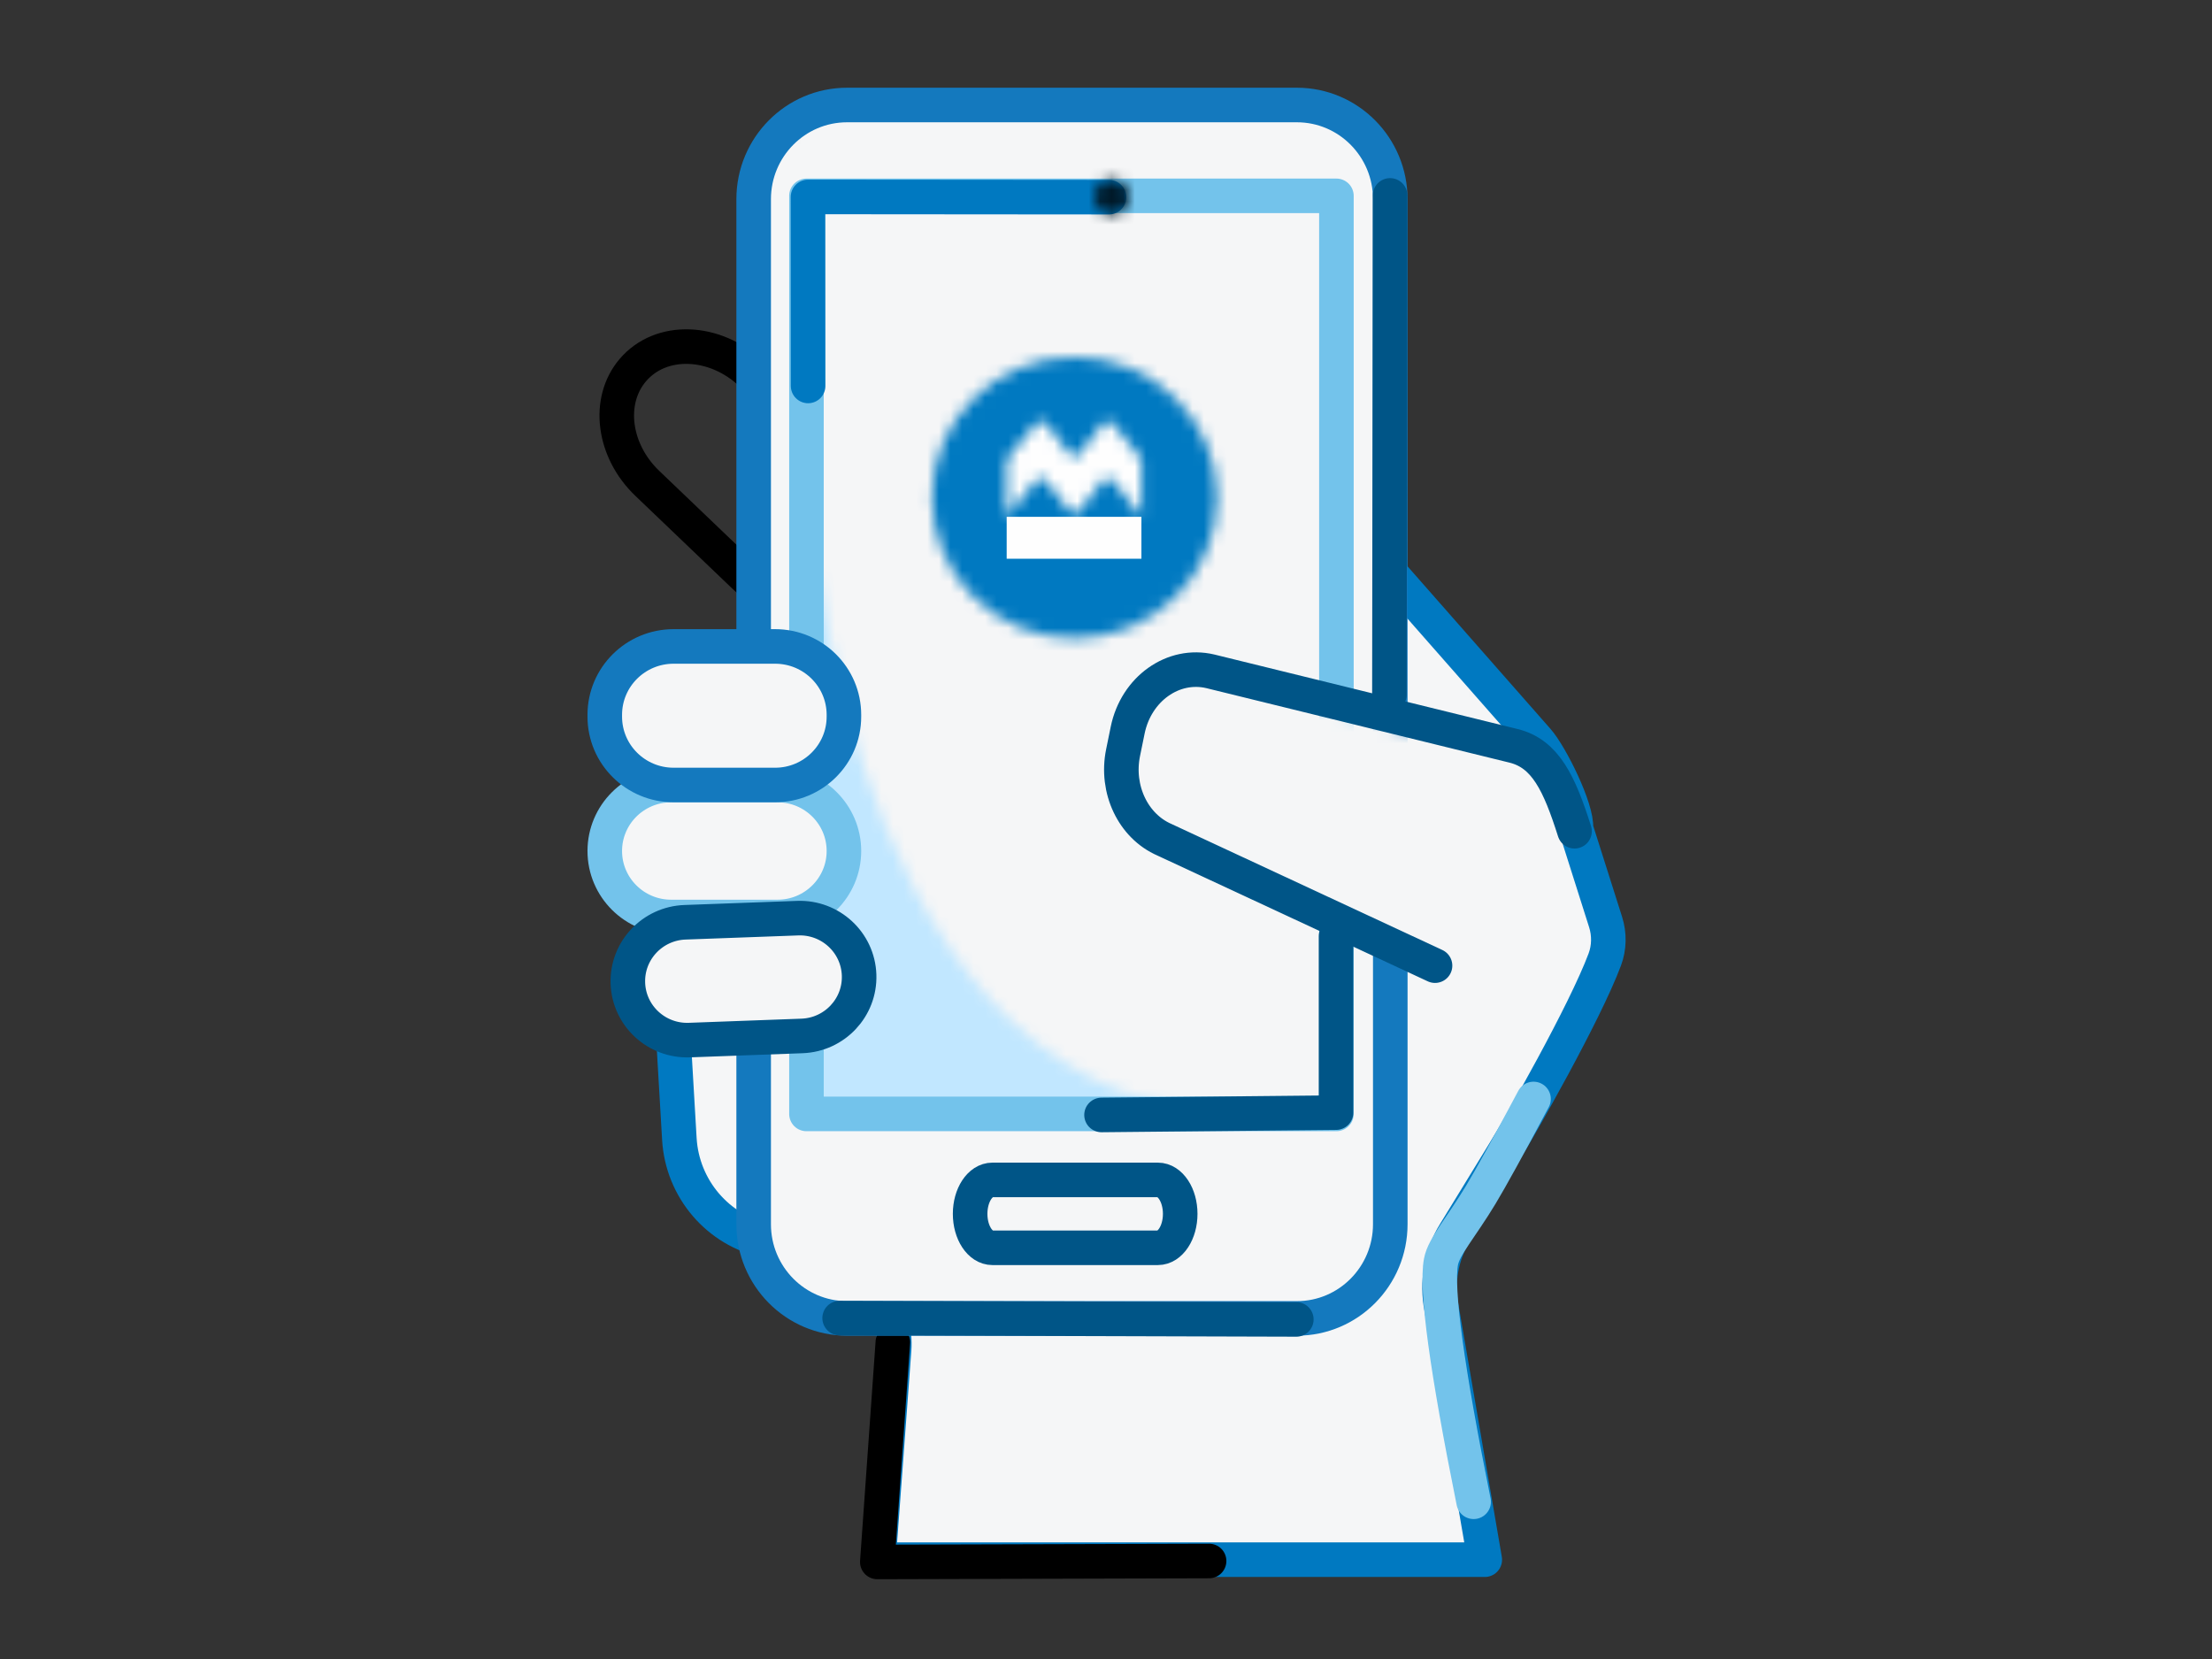 <svg width="192" height="144" viewBox="0 0 192 144" fill="none" xmlns="http://www.w3.org/2000/svg">
<rect x="0" y="0" width="192" height="144" fill="#333333" stroke="none"/>
<path fill-rule="evenodd" clip-rule="evenodd" d="M74.939 50.365C72.51 53.226 67.802 53.071 64.617 50.022L56.181 41.951C53.216 39.113 52.664 34.796 54.923 32.133C57.352 29.27 62.06 29.427 65.246 32.475L73.68 40.547C76.646 43.385 77.2 47.702 74.939 50.365Z" stroke="black" stroke-width="3" stroke-linecap="round" stroke-linejoin="round"/>
<mask id="mask0_1168_1774" style="mask-type:alpha" maskUnits="userSpaceOnUse" x="58" y="46" width="82" height="90">
<path d="M58.222 86.125L58.968 98.859C59.221 103.192 62.326 106.814 66.538 107.697L72.964 109.845C75.923 110.836 77.836 114.019 77.607 117.154L76.253 135.38H128.877L125.126 113.557C124.683 111.359 125.092 108.93 126.27 107.026L130.56 100.019C131.904 97.846 137.55 87.956 139.296 83.281C139.682 82.245 139.701 81.091 139.366 80.035L136.788 71.907C136.916 70.202 134.589 65.549 133.464 64.27L118.046 46.735L58.222 86.125Z" fill="white"/>
</mask>
<g mask="url(#mask0_1168_1774)">
<path fill-rule="evenodd" clip-rule="evenodd" d="M53.223 140.38H144.603V41.734H53.223V140.38Z" fill="#F5F6F7"/>
</g>
<path fill-rule="evenodd" clip-rule="evenodd" d="M118.046 46.734L58.223 86.125L58.968 98.859C59.222 103.191 62.325 106.813 66.538 107.696L72.964 109.844C75.923 110.835 77.836 114.018 77.607 117.153L76.253 135.38H128.877L125.126 113.556C124.683 111.359 125.092 108.928 126.27 107.025L130.56 100.018C131.904 97.845 137.55 87.955 139.296 83.281C139.683 82.245 139.701 81.089 139.366 80.034L136.788 71.906C136.916 70.202 134.589 65.548 133.464 64.269L118.046 46.734Z" stroke="#0079C1" stroke-width="3" stroke-linecap="round" stroke-linejoin="round"/>
<path d="M77.5 116.5L76.15 135.575L104.948 135.493" stroke="black" stroke-width="3" stroke-linecap="round" stroke-linejoin="round"/>
<path d="M133.11 95.39C130.933 99.481 129.406 102.254 128.528 103.712C126.82 106.548 125.323 108.193 125.076 109.522C124.638 111.875 125.584 118.819 127.911 130.354" stroke="#73C3EB" stroke-width="3" stroke-linecap="round" stroke-linejoin="round"/>
<mask id="mask1_1168_1774" style="mask-type:alpha" maskUnits="userSpaceOnUse" x="65" y="9" width="56" height="106">
<path d="M73.524 9.114C69.047 9.114 65.417 12.775 65.417 17.291V106.26C65.417 110.775 69.047 114.437 73.524 114.437H112.567C117.045 114.437 120.675 110.775 120.675 106.26V17.291C120.675 12.775 117.045 9.114 112.567 9.114H73.524Z" fill="white"/>
</mask>
<g mask="url(#mask1_1168_1774)">
<path fill-rule="evenodd" clip-rule="evenodd" d="M60.417 119.437H125.675V4.115H60.417V119.437Z" fill="#F5F6F7"/>
</g>
<path fill-rule="evenodd" clip-rule="evenodd" d="M120.675 106.26C120.675 110.776 117.045 114.437 112.568 114.437H73.525C69.047 114.437 65.417 110.776 65.417 106.26V17.29C65.417 12.775 69.047 9.114 73.525 9.114H112.568C117.045 9.114 120.675 12.775 120.675 17.29V106.26Z" stroke="#1479BE" stroke-width="3" stroke-linecap="round" stroke-linejoin="round"/>
<mask id="mask2_1168_1774" style="mask-type:alpha" maskUnits="userSpaceOnUse" x="69" y="37" width="38" height="60">
<path d="M69.838 96.604H106.299C71.308 94.719 69.84 37.817 69.838 37.705V96.604Z" fill="white"/>
</mask>
<g mask="url(#mask2_1168_1774)">
<path fill-rule="evenodd" clip-rule="evenodd" d="M64.838 101.604H111.299V32.706H64.838V101.604Z" fill="#C1E7FF"/>
</g>
<path fill-rule="evenodd" clip-rule="evenodd" d="M70 96.688H116V17H70V96.688Z" stroke="#73C3EB" stroke-width="3" stroke-linecap="round" stroke-linejoin="round"/>
<path fill-rule="evenodd" clip-rule="evenodd" d="M102.441 105.361C102.441 106.988 101.575 108.307 100.506 108.307H86.139C85.072 108.307 84.206 106.988 84.206 105.361C84.206 103.734 85.072 102.416 86.139 102.416H100.506C101.575 102.416 102.441 103.734 102.441 105.361Z" stroke="#005587" stroke-width="3" stroke-linecap="round" stroke-linejoin="round"/>
<mask id="mask3_1168_1774" style="mask-type:alpha" maskUnits="userSpaceOnUse" x="80" y="31" width="26" height="25">
<path d="M80.89 43.2C80.89 49.934 86.434 55.397 93.267 55.397C100.107 55.397 105.65 49.934 105.65 43.2C105.65 36.462 100.107 31 93.267 31C86.434 31 80.89 36.462 80.89 43.2Z" fill="white"/>
</mask>
<g mask="url(#mask3_1168_1774)">
<path fill-rule="evenodd" clip-rule="evenodd" d="M75.89 60.397H110.65V26.001H75.89V60.397Z" fill="#0079C1"/>
</g>
<path fill-rule="evenodd" clip-rule="evenodd" d="M87.379 48.498H99.074V44.86H87.379V48.498Z" fill="#FEFEFE"/>
<mask id="mask4_1168_1774" style="mask-type:alpha" maskUnits="userSpaceOnUse" x="87" y="36" width="13" height="9">
<path d="M95.739 36.771C95.635 36.893 93.682 39.423 93.682 39.423C93.529 39.622 93.406 39.67 93.267 39.674C93.13 39.672 92.999 39.614 92.845 39.423C92.845 39.423 90.889 36.92 90.769 36.767C90.506 36.449 90.181 36.449 89.913 36.771C89.76 36.948 87.378 39.891 87.378 39.891L87.379 44.86L89.881 41.732C90.189 41.371 90.506 41.378 90.789 41.732C90.876 41.845 92.82 44.336 92.82 44.336C93.113 44.704 93.395 44.704 93.691 44.336C93.691 44.336 95.589 41.858 95.688 41.732C95.98 41.371 96.312 41.374 96.603 41.732L99.075 44.86V39.875L96.585 36.769C96.453 36.608 96.307 36.527 96.162 36.527C96.016 36.527 95.87 36.608 95.739 36.771Z" fill="white"/>
</mask>
<g mask="url(#mask4_1168_1774)">
<path fill-rule="evenodd" clip-rule="evenodd" d="M82.378 49.861H104.075V31.528H82.378V49.861Z" fill="#FEFEFE"/>
</g>
<mask id="mask5_1168_1774" style="mask-type:alpha" maskUnits="userSpaceOnUse" x="97" y="59" width="39" height="25">
<path d="M97.868 64.128L97.479 66.008C96.843 69.072 98.328 72.158 100.989 73.296L123.899 83.818L135.176 72.5C133.89 68.5 133.252 66.095 130.55 65.44L104.872 59.213C104.462 59.116 104.051 59.07 103.646 59.07C100.945 59.07 98.491 61.126 97.868 64.128Z" fill="white"/>
</mask>
<g mask="url(#mask5_1168_1774)">
<path fill-rule="evenodd" clip-rule="evenodd" d="M92.332 88.818H140.176V54.071H92.332V88.818Z" fill="#F5F6F7"/>
</g>
<path d="M124.56 83.818L101.079 72.893C98.353 71.713 96.831 68.507 97.483 65.327L97.882 63.375C98.617 59.792 101.83 57.506 105.059 58.271L131.374 64.737C134.144 65.418 135.351 67.997 136.669 72.151" stroke="#005587" stroke-width="3" stroke-linecap="round" stroke-linejoin="round"/>
<mask id="mask6_1168_1774" style="mask-type:alpha" maskUnits="userSpaceOnUse" x="52" y="68" width="22" height="12">
<path d="M58.26 68.139C55.075 68.139 52.494 70.703 52.494 73.865C52.494 77.03 55.075 79.593 58.26 79.593H67.485C70.67 79.593 73.252 77.03 73.252 73.865C73.252 70.703 70.67 68.139 67.485 68.139H58.26Z" fill="white"/>
</mask>
<g mask="url(#mask6_1168_1774)">
<path fill-rule="evenodd" clip-rule="evenodd" d="M47.494 84.593H78.252V63.139H47.494V84.593Z" fill="#F5F6F7"/>
</g>
<path fill-rule="evenodd" clip-rule="evenodd" d="M73.252 73.866C73.252 77.03 70.67 79.594 67.485 79.594H58.26C55.075 79.594 52.494 77.03 52.494 73.866C52.494 70.703 55.075 68.139 58.26 68.139H67.485C70.67 68.139 73.252 70.703 73.252 73.866Z" stroke="#73C3EB" stroke-width="3" stroke-linecap="round" stroke-linejoin="round"/>
<mask id="mask7_1168_1774" style="mask-type:alpha" maskUnits="userSpaceOnUse" x="52" y="56" width="22" height="13">
<path d="M58.47 56.111C55.169 56.111 52.494 58.768 52.494 62.048V62.203C52.494 65.481 55.169 68.138 58.47 68.138H67.276C70.576 68.138 73.252 65.481 73.252 62.203V62.048C73.252 58.768 70.576 56.111 67.276 56.111H58.47Z" fill="white"/>
</mask>
<g mask="url(#mask7_1168_1774)">
<path fill-rule="evenodd" clip-rule="evenodd" d="M47.494 73.138H78.252V51.111H47.494V73.138Z" fill="#F5F6F7"/>
</g>
<path fill-rule="evenodd" clip-rule="evenodd" d="M73.252 62.203C73.252 65.48 70.576 68.138 67.276 68.138H58.47C55.169 68.138 52.494 65.48 52.494 62.203V62.047C52.494 58.767 55.169 56.11 58.47 56.11H67.276C70.576 56.11 73.252 58.767 73.252 62.047V62.203Z" stroke="#1479BE" stroke-width="3" stroke-linecap="round" stroke-linejoin="round"/>
<mask id="mask8_1168_1774" style="mask-type:alpha" maskUnits="userSpaceOnUse" x="54" y="79" width="21" height="12">
<path d="M69.231 79.695L59.455 80.053C56.62 80.157 54.402 82.52 54.498 85.338C54.593 88.168 56.987 90.383 59.835 90.279L69.612 89.92C72.447 89.815 74.665 87.453 74.569 84.636C74.476 81.87 72.19 79.691 69.426 79.691C69.362 79.691 69.296 79.692 69.231 79.695Z" fill="white"/>
</mask>
<g mask="url(#mask8_1168_1774)">
<path fill-rule="evenodd" clip-rule="evenodd" d="M49.495 95.283H79.572V74.691H49.495V95.283Z" fill="#F5F6F7"/>
</g>
<path fill-rule="evenodd" clip-rule="evenodd" d="M74.57 84.636C74.665 87.452 72.448 89.815 69.613 89.919L59.836 90.279C56.987 90.383 54.593 88.168 54.499 85.337C54.403 82.52 56.621 80.157 59.456 80.053L69.232 79.695C72.082 79.589 74.475 81.805 74.57 84.636Z" stroke="#005587" stroke-width="3" stroke-linecap="round" stroke-linejoin="round"/>
<path d="M96.259 17.115L70.135 17.094L70.143 33.5" stroke="#0079C1" stroke-width="3" stroke-linecap="round" stroke-linejoin="round"/>
<mask id="mask9_1168_1774" style="mask-type:alpha" maskUnits="userSpaceOnUse" x="95" y="15" width="3" height="4">
<path d="M95 17.1C95 17.928 95.672 18.6 96.5 18.6C97.328 18.6 98 17.928 98 17.1C98 16.272 97.328 15.6 96.5 15.6C95.672 15.6 95 16.272 95 17.1Z" fill="white"/>
</mask>
<g mask="url(#mask9_1168_1774)">
<path fill-rule="evenodd" clip-rule="evenodd" d="M90 23.6H103V10.6H90V23.6Z" fill="#001928"/>
</g>
<path d="M112.52 114.524L72.88 114.408" stroke="#005587" stroke-width="3" stroke-linecap="round" stroke-linejoin="round"/>
<path d="M115.968 81.266V96.575L95.612 96.777" stroke="#005587" stroke-width="3" stroke-linecap="round" stroke-linejoin="round"/>
<path d="M120.657 16.961L120.601 60.282" stroke="#005587" stroke-width="3" stroke-linecap="round" stroke-linejoin="round"/>
</svg>
